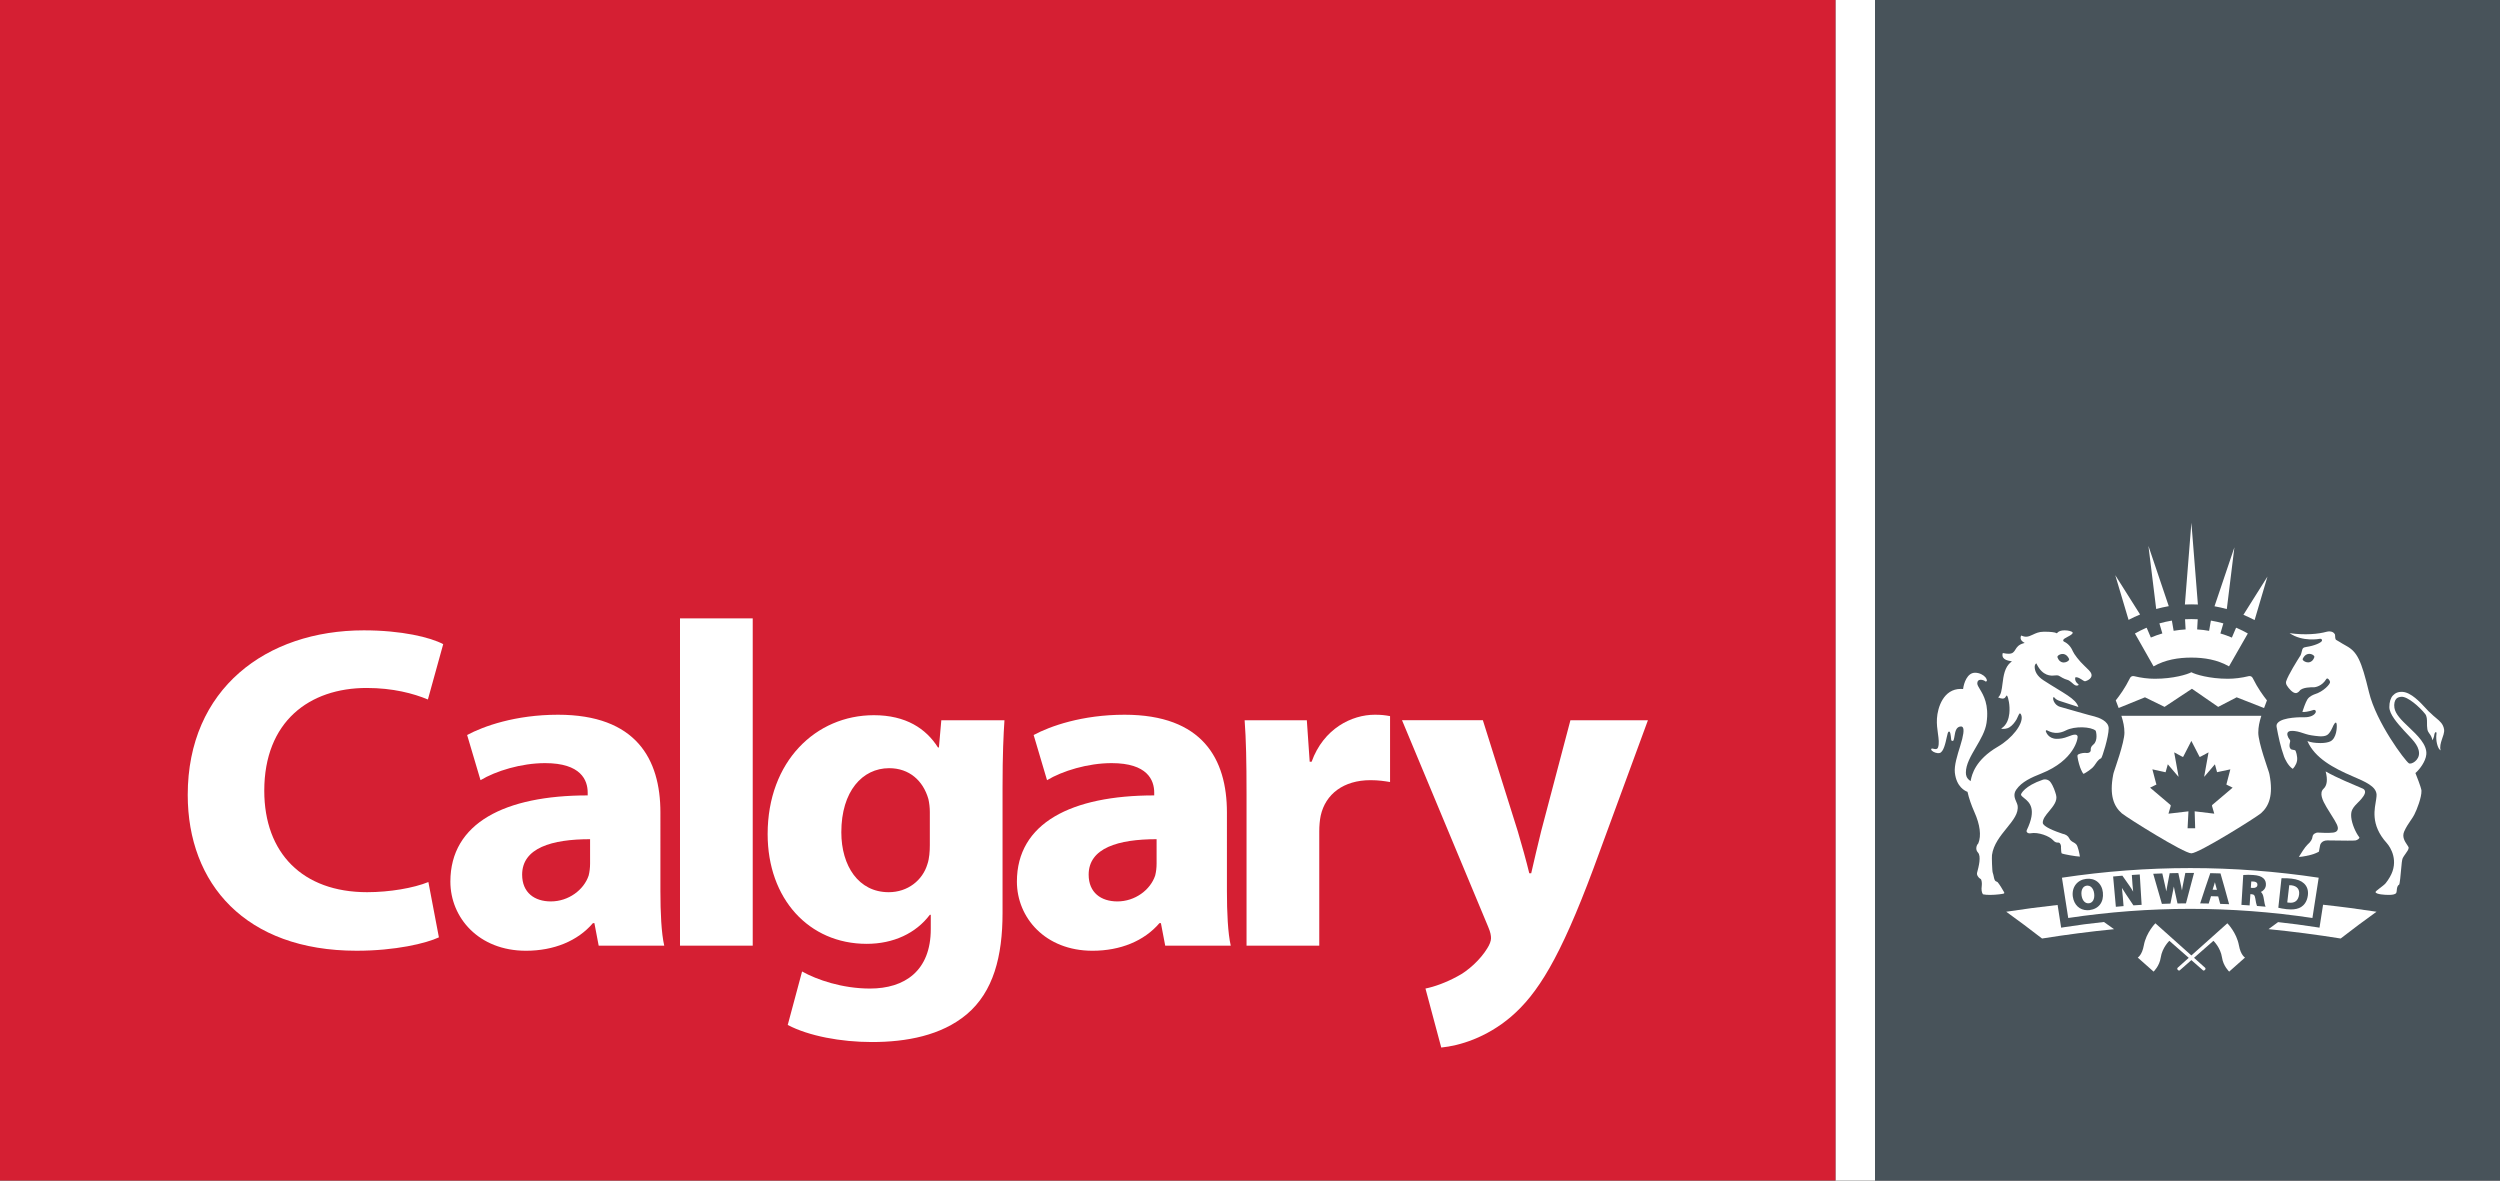 <?xml version="1.0" encoding="utf-8"?>
<!-- Generator: Adobe Illustrator 14.0.0, SVG Export Plug-In  -->
<!DOCTYPE svg PUBLIC "-//W3C//DTD SVG 1.1//EN" "http://www.w3.org/Graphics/SVG/1.1/DTD/svg11.dtd">
<svg version="1.1"
	 xmlns="http://www.w3.org/2000/svg" xmlns:xlink="http://www.w3.org/1999/xlink" xmlns:a="http://ns.adobe.com/AdobeSVGViewerExtensions/3.0/"
	 x="0px" y="0px" width="216px" height="102px" viewBox="0 0 216 102" enable-background="new 0 0 216 102" xml:space="preserve">
<rect x="0" y="0" width="216" height="102" fill="#333333" stroke="none"/>
<defs>
</defs>
<rect fill="#D51F33" width="158.601" height="102.359"/>
<rect x="162" fill="#48535A" width="54" height="102.359"/>
<path fill="#FFFFFF" d="M37.921,80.988c-1.116,0.52-3.762,1.156-7.11,1.156c-9.631,0-14.591-5.816-14.591-13.463
	c0-9.16,6.778-14.219,15.211-14.219c3.266,0,5.746,0.598,6.862,1.193l-1.323,4.781c-1.24-0.518-3.017-0.996-5.29-0.996
	c-4.961,0-8.847,2.908-8.847,8.883c0,5.377,3.307,8.762,8.887,8.762c1.944,0,4.01-0.357,5.292-0.877L37.921,80.988"/>
<path fill="#FFFFFF" d="M57.059,77.006c0,1.832,0.083,3.625,0.331,4.699h-5.664l-0.371-1.949h-0.124
	c-1.323,1.551-3.39,2.389-5.788,2.389c-4.092,0-6.531-2.869-6.531-5.975c0-5.059,4.713-7.447,11.864-7.447v-0.24
	c0-1.076-0.579-2.549-3.679-2.549c-2.067,0-4.258,0.678-5.581,1.473l-1.157-3.902c1.405-0.758,4.175-1.752,7.854-1.752
	c6.738,0,8.846,3.822,8.846,8.443V77.006L57.059,77.006z M50.983,72.506c-3.307,0-5.87,0.756-5.87,3.066
	c0,1.555,1.075,2.311,2.48,2.311c1.529,0,2.852-0.996,3.266-2.232c0.082-0.318,0.124-0.676,0.124-1.035V72.506"/>
<rect x="58.752" y="53.428" fill="#FFFFFF" width="6.283" height="28.277"/>
<path fill="#FFFFFF" d="M86.62,78.879c0,3.744-0.785,6.811-3.1,8.762c-2.191,1.832-5.208,2.391-8.184,2.391
	c-2.688,0-5.457-0.52-7.276-1.475l1.24-4.621c1.281,0.719,3.472,1.475,5.87,1.475c2.976,0,5.249-1.514,5.249-5.137v-1.236h-0.082
	c-1.199,1.594-3.142,2.51-5.456,2.51c-5.002,0-8.557-3.904-8.557-9.48c0-6.293,4.175-10.275,9.176-10.275
	c2.77,0,4.506,1.156,5.54,2.787h0.082l0.207-2.35h5.456c-0.083,1.275-0.165,2.908-0.165,5.816V78.879L86.62,78.879z M80.337,70.154
	c0-0.357-0.042-0.756-0.124-1.115c-0.455-1.592-1.653-2.668-3.389-2.668c-2.315,0-4.134,1.992-4.134,5.535
	c0,2.91,1.488,5.18,4.092,5.18c1.654,0,2.935-1.035,3.348-2.43c0.165-0.479,0.207-1.115,0.207-1.633V70.154"/>
<path fill="#FFFFFF" d="M106.006,77.006c0,1.832,0.083,3.625,0.331,4.699h-5.663l-0.372-1.949h-0.124
	c-1.323,1.551-3.39,2.389-5.787,2.389c-4.092,0-6.531-2.869-6.531-5.975c0-5.059,4.712-7.447,11.864-7.447v-0.24
	c0-1.076-0.579-2.549-3.68-2.549c-2.066,0-4.257,0.678-5.581,1.473l-1.156-3.902c1.405-0.758,4.174-1.752,7.853-1.752
	c6.738,0,8.846,3.822,8.846,8.443V77.006L106.006,77.006z M99.93,72.506c-3.307,0-5.87,0.756-5.87,3.066
	c0,1.555,1.075,2.311,2.48,2.311c1.53,0,2.853-0.996,3.266-2.232c0.082-0.318,0.124-0.676,0.124-1.035V72.506"/>
<path fill="#FFFFFF" d="M107.701,68.643c0-2.869-0.041-4.74-0.165-6.412h5.374l0.247,3.584h0.166
	c1.033-2.869,3.472-4.062,5.457-4.062c0.577,0,0.866,0.039,1.321,0.119v5.695c-0.495-0.08-0.991-0.16-1.694-0.16
	c-2.315,0-3.886,1.195-4.299,3.068c-0.083,0.398-0.124,0.877-0.124,1.354v9.877h-6.283V68.643"/>
<path fill="#FFFFFF" d="M128.12,62.229l3.018,9.6c0.331,1.115,0.744,2.59,0.992,3.623h0.166c0.247-1.074,0.578-2.508,0.867-3.664
	l2.521-9.559h6.697l-4.713,12.826c-2.893,7.766-4.836,10.832-7.11,12.785c-2.149,1.832-4.464,2.51-6.034,2.668l-1.364-5.098
	c0.786-0.158,1.777-0.518,2.728-1.035c0.951-0.479,2.026-1.475,2.605-2.43c0.206-0.318,0.33-0.639,0.33-0.877
	c0-0.24-0.042-0.518-0.248-0.996l-7.441-17.844H128.12"/>
<rect x="158.601" fill="#FFFFFF" width="3.399" height="102.359"/>
<path fill="#FFFFFF" d="M189.898,52.23l-0.562-7.061l-0.562,7.061C189.148,52.213,189.523,52.213,189.898,52.23"/>
<path fill="#FFFFFF" d="M198.641,77.295c0.029-0.223-0.01-0.404-0.115-0.539c-0.111-0.145-0.299-0.234-0.54-0.266
	c-0.07-0.008-0.137-0.008-0.195-0.01l-0.171,1.49c0.04,0.008,0.087,0.012,0.127,0.018C198.262,78.055,198.573,77.814,198.641,77.295
	"/>
<path fill="#FFFFFF" d="M187.381,52.373l-1.756-5.205l0.67,5.449C186.654,52.52,187.015,52.436,187.381,52.373"/>
<path fill="#FFFFFF" d="M193.052,47.289l-1.719,5.094c0.357,0.062,0.711,0.145,1.063,0.24L193.052,47.289"/>
<path fill="#FFFFFF" d="M180.655,76.617c-0.085-0.066-0.183-0.1-0.289-0.1c-0.021,0-0.043,0.002-0.065,0.004
	c-0.138,0.016-0.248,0.078-0.33,0.184c-0.117,0.152-0.162,0.385-0.126,0.652c0.062,0.457,0.318,0.725,0.644,0.686
	c0.326-0.041,0.502-0.367,0.449-0.832C180.909,76.953,180.806,76.736,180.655,76.617"/>
<path fill="#FFFFFF" d="M195.041,76.463c0.007-0.076-0.011-0.139-0.051-0.186c-0.056-0.062-0.154-0.102-0.286-0.113
	c-0.082-0.006-0.147-0.008-0.195-0.006l-0.037,0.547l0.157,0.014C194.875,76.732,195.028,76.641,195.041,76.463"/>
<path fill="#FFFFFF" d="M191.312,70.301l-1.693-0.203l0.044,1.463h-0.656l0.076-1.461l-1.727,0.201l0.195-0.672
	c0.008-0.029-0.005-0.068-0.027-0.086l-1.756-1.49l0.514-0.252c0.03-0.014,0.036-0.018,0.036-0.018
	c-0.008,0-0.024-0.064-0.037-0.115l-0.315-1.197l1.141,0.252l0.192-0.688l0.897,1.051c0.01,0.012,0.02,0.021,0.026,0.027
	c0.002-0.02,0-0.051-0.008-0.096l-0.364-2.014l0.664,0.357c0.059,0.035,0.092,0.039,0.103,0.035
	c0.008-0.002,0.017-0.018,0.019-0.023l0.698-1.359l0.7,1.363c0.002,0.002,0.01,0.018,0.018,0.02c0.013,0.002,0.044,0,0.099-0.033
	l0.668-0.359l-0.362,2.012c-0.01,0.045-0.012,0.078-0.011,0.098c0.008-0.004,0.016-0.012,0.022-0.021l0.902-1.057l0.185,0.68
	l1.149-0.244l-0.315,1.197c-0.012,0.043-0.025,0.096-0.027,0.121c0.004,0.002,0.008,0.004,0.014,0.006l0.525,0.258l-1.752,1.486
	c-0.026,0.021-0.038,0.061-0.03,0.092L191.312,70.301L191.312,70.301z M196.088,66.945c-0.019-0.1-0.044-0.203-0.078-0.295
	c-0.034-0.143-0.894-2.486-0.894-3.342c0-0.496,0.095-0.934,0.263-1.465h-12.091c0.167,0.531,0.263,0.969,0.263,1.465
	c0,0.855-0.859,3.199-0.894,3.342c-0.034,0.092-0.06,0.195-0.079,0.295c-0.334,1.75,0.041,2.705,0.741,3.322
	c0.488,0.402,5.368,3.459,6.014,3.461c0.645-0.002,5.526-3.059,6.015-3.461C196.048,69.65,196.423,68.695,196.088,66.945"/>
<path fill="#FFFFFF" d="M184.904,53.092l-2.147-3.4l1.151,3.865C184.234,53.385,184.567,53.23,184.904,53.092"/>
<path fill="#FFFFFF" d="M201.587,71.936c-0.332,0.047-1.158,0.016-1.301,0c-0.088-0.01-0.205,0.021-0.298,0.08
	c-0.106,0.066-0.171,0.16-0.184,0.264c-0.027,0.24-0.157,0.451-0.438,0.699c-0.204,0.18-0.602,0.822-0.744,1.055
	c0.092,0.004,0.348-0.006,1.04-0.176c0.309-0.076,0.626-0.23,0.694-0.279c0.005-0.037,0.016-0.094,0.032-0.184
	c0.026-0.135,0.056-0.291,0.062-0.328c0-0.064,0.109-0.457,0.643-0.457l0.193,0.004c1.279,0.023,2.115,0.023,2.231,0
	c0.144-0.031,0.302-0.137,0.333-0.221c0.007-0.02,0.007-0.037-0.015-0.064c-0.296-0.381-0.635-1.131-0.69-1.73
	c-0.025-0.271,0.009-0.496,0.1-0.668c0.126-0.238,0.314-0.424,0.496-0.607c0.045-0.043,0.082-0.08,0.116-0.115
	c0.217-0.223,0.534-0.602,0.479-0.838c-0.011-0.049-0.036-0.166-0.179-0.229c-0.92-0.398-2.193-0.904-3.222-1.49
	c0.187,0.709,0.125,1.213-0.18,1.496c-0.391,0.365-0.093,1.004,0.25,1.582c0.136,0.23,0.27,0.439,0.388,0.629l0.029,0.047
	c0.426,0.676,0.661,1.049,0.538,1.312C201.906,71.838,201.783,71.908,201.587,71.936"/>
<path fill="#FFFFFF" d="M191.424,76.443c-0.019-0.068-0.039-0.145-0.056-0.221c-0.022,0.08-0.041,0.15-0.063,0.217
	c-0.046,0.145-0.092,0.287-0.137,0.432c0.125,0.004,0.25,0.008,0.375,0.012L191.424,76.443"/>
<path fill="#FFFFFF" d="M211.166,63.004c-0.08-0.461-0.354-0.689-0.702-0.979c-0.154-0.127-0.291-0.242-0.43-0.385
	c-0.11-0.076-0.273-0.254-0.453-0.451c-0.485-0.531-1.276-1.367-1.995-1.41c-0.401-0.021-0.639,0.1-0.84,0.312
	c-0.188,0.197-0.311,0.562-0.307,1.004c0.005,0.615,0.682,1.381,1.275,2.035c0.631,0.693,1.258,1.211,1.291,1.92
	c0.029,0.643-0.673,1.035-0.882,0.895c-0.326-0.215-2.812-3.51-3.444-6.143c-0.666-2.771-1.016-3.482-1.967-4.004
	c-0.284-0.156-0.443-0.256-0.56-0.33c-0.108-0.07-0.187-0.119-0.296-0.174l-0.023-0.012l-0.022-0.027
	c-0.053-0.104-0.055-0.207-0.056-0.299c-0.001-0.045-0.003-0.113-0.013-0.137c-0.193-0.385-0.716-0.238-0.736-0.232
	c-0.695,0.193-1.843,0.307-3.188,0.117c1.134,0.779,2.585,0.494,2.595,0.492c0.04-0.008,0.125-0.023,0.181,0.043
	c0.029,0.035,0.038,0.084,0.021,0.131c-0.063,0.162-0.661,0.428-1.34,0.525c-0.315,0.045-0.336,0.129-0.398,0.375
	c-0.025,0.107-0.052,0.211-0.1,0.332l-0.02,0.033c-0.249,0.389-1.073,1.699-1.238,2.244c-0.026,0.109-0.005,0.23,0.066,0.346
	c0.162,0.266,0.498,0.643,0.733,0.652l0.022,0.004c0.068,0.021,0.25-0.061,0.344-0.193c0.225-0.316,1.035-0.314,1.204-0.307
	c0.169,0.006,0.743-0.109,1.1-0.705c0.098-0.166,0.299,0.078,0.33,0.242c0.031,0.172-0.561,0.84-1.351,1.074
	c-0.013,0.006-0.432,0.146-0.612,0.441c-0.159,0.26-0.354,0.832-0.432,1.074c0.127,0.037,0.532-0.018,0.98-0.17
	c0,0,0.025-0.004,0.026-0.004c0.067,0,0.111,0.023,0.137,0.066c0.019,0.031,0.043,0.1-0.013,0.195
	c-0.103,0.182-0.402,0.377-0.938,0.377c-0.197-0.006-1.874-0.033-2.323,0.488c-0.09,0.102-0.119,0.215-0.092,0.354
	c0.146,0.787,0.331,1.699,0.647,2.57c0.062,0.164,0.334,0.783,0.747,1.045c0.018-0.012,0.316-0.318,0.374-0.719
	c0.052-0.363-0.113-0.844-0.157-0.877c-0.04-0.021-0.082-0.029-0.108-0.031c-0.164-0.027-0.25-0.043-0.3-0.104
	c-0.121-0.143-0.095-0.314-0.072-0.455c0.015-0.096,0.074-0.219,0.018-0.311c-0.046-0.076-0.107-0.135-0.146-0.217
	c-0.052-0.111-0.106-0.256-0.067-0.379c0.074-0.229,0.456-0.193,0.637-0.172c0.329,0.037,0.641,0.16,0.956,0.258
	c0.159,0.047,0.322,0.09,0.489,0.113c0.364,0.049,0.991,0.176,1.333-0.021c0.274-0.156,0.481-0.672,0.553-0.834
	c0.044-0.1,0.15-0.254,0.212-0.248c0.061,0.004,0.074,0.158,0.074,0.158c0.036,0.258-0.017,1.197-0.539,1.461
	c-0.191,0.096-0.502,0.15-0.849,0.15h-0.027c-0.474-0.004-0.805-0.055-1.115-0.172c0.642,1.473,2.249,2.332,3.899,3.041
	c1.136,0.488,2.032,0.873,2.077,1.582c0.006,0.1-0.011,0.225-0.034,0.396c-0.106,0.775-0.554,2.174,0.923,3.805
	c0.322,0.357,1.064,1.553,0.257,2.926c-0.087,0.15-0.215,0.352-0.355,0.527c-0.195,0.242-0.926,0.684-0.881,0.787
	c0.08,0.184,0.801,0.227,1.112,0.227c0.311,0,0.552-0.021,0.674-0.16c0.025-0.029,0.042-0.162,0.049-0.242
	c0.018-0.186,0.039-0.395,0.205-0.482c0.061-0.082,0.131-0.881,0.161-1.223c0.05-0.574,0.084-0.934,0.149-1.07
	c0.054-0.109,0.135-0.225,0.222-0.346c0.142-0.197,0.292-0.406,0.292-0.545c0-0.061-0.078-0.174-0.152-0.283
	c-0.175-0.264-0.441-0.658-0.236-1.127c0.166-0.377,0.366-0.67,0.544-0.932l0.014-0.018c0.116-0.17,0.228-0.334,0.312-0.498
	c0.222-0.424,0.645-1.504,0.623-2.082c-0.004-0.086-0.073-0.389-0.493-1.445l-0.03-0.078l0.124-0.109
	c0.192-0.182,0.762-0.854,0.819-1.5c0.076-0.848-0.773-1.652-1.523-2.363c-0.637-0.602-1.147-1.111-1.234-1.66
	c-0.053-0.334,0.023-0.631,0.154-0.773c0.118-0.131,0.286-0.166,0.438-0.18c0.545-0.049,1.598,0.891,2.069,1.488
	c0.153,0.197,0.157,0.492,0.155,0.746c-0.001,0.18-0.002,0.369,0.03,0.561c0.03,0.182,0.096,0.27,0.176,0.381
	c0.099,0.135,0.207,0.281,0.264,0.586c0.165-0.334,0.145-0.418,0.171-0.531c0.051-0.225,0.203-0.234,0.178-0.045
	c-0.086,0.65,0.12,1.207,0.256,1.355c0.031,0.035,0.066,0.066,0.104,0.092c-0.093-0.32,0.007-0.633,0.104-0.936
	C211.066,63.629,211.215,63.287,211.166,63.004 M199.501,57.223c-0.027,0.004-0.054,0.006-0.081,0.006
	c-0.195,0-0.373-0.102-0.438-0.189c-0.045-0.057-0.033-0.104-0.023-0.125c0.203-0.432,0.539-0.477,0.787-0.377
	c0.125,0.053,0.244,0.15,0.212,0.242C199.844,57.105,199.647,57.199,199.501,57.223"/>
<path fill="#FFFFFF" d="M172.597,76.221l-0.077-0.047c-0.182-0.039-0.22-0.232-0.264-0.455c-0.021-0.1-0.044-0.211-0.083-0.316
	c-0.055-0.148-0.09-1.363-0.066-1.529c0.124-0.91,0.729-1.654,1.263-2.314c0.568-0.699,1.06-1.305,0.948-1.977
	c-0.017-0.09-0.062-0.191-0.108-0.299c-0.128-0.291-0.288-0.652-0.003-1.062c0.476-0.682,1.295-1.045,2.177-1.396
	c2.837-1.131,3.186-3.049,3.114-3.227c-0.075-0.188-0.308-0.162-0.803,0.035c-0.41,0.164-0.704,0.201-0.992,0.201
	c-0.729,0-0.928-0.592-0.945-0.652c-0.017-0.064,0.054-0.094,0.074-0.098c0.051-0.012,0.681,0.523,1.658,0.023
	c0.773-0.396,2.167-0.326,2.57,0.018c0.06,0.096,0.212,0.881-0.195,1.203c-0.225,0.178-0.232,0.354-0.225,0.471
	c0.013,0.191-0.195,0.279-0.351,0.258c-0.048-0.006-0.094-0.01-0.145-0.01c-0.239,0-0.577,0.086-0.639,0.191
	c-0.057,0.1,0.102,0.738,0.219,1.064c0.095,0.26,0.253,0.549,0.284,0.555c0.062,0,0.384-0.215,0.481-0.285
	c0.098-0.072,0.194-0.146,0.286-0.227c0.229-0.203,0.345-0.512,0.573-0.713c0.077-0.068,0.098-0.068,0.189-0.119
	c0.092-0.049,0.653-1.859,0.653-2.58c0-0.635-0.858-0.936-1.228-1.033c-0.163-0.02-2.854-0.801-2.96-0.828
	c-0.554-0.148-0.708-0.801-0.56-0.842c0.07-0.02,0.07,0.207,0.615,0.361c0.139,0.039,1.187,0.385,1.516,0.49
	c-0.228-0.736-1.26-1.166-3.008-2.299c-0.572-0.371-0.775-0.795-0.768-1.199c0.005-0.205,0.146-0.27,0.146-0.27l0.021,0.045
	c0.524,1.09,1.266,1.027,1.508,1.004c0.191-0.016,0.294-0.023,0.386,0.01c0.016,0.008,0.039,0.02,0.071,0.035
	c0.139,0.064,0.307,0.229,0.777,0.359c0.101,0.029,0.474,0.363,0.474,0.363s0.132,0.107,0.239,0.107
	c0.075,0,0.158-0.021,0.171-0.066c0.005-0.02,0.002-0.043-0.037-0.07c-0.345-0.256-0.249-0.57-0.249-0.57
	c0.184-0.098,0.617,0.223,0.656,0.248c0.078,0.055,0.15,0.096,0.234,0.072c0.095-0.027,0.712-0.246,0.458-0.725
	c-0.057-0.104-0.238-0.307-0.571-0.613c-0.429-0.396-0.886-1-0.993-1.254c-0.162-0.389-0.433-0.68-0.775-0.832
	c-0.039-0.037-0.058-0.074-0.053-0.111c0.012-0.098,0.171-0.188,0.395-0.303c0.208-0.109,0.403-0.211,0.428-0.34
	c0.003-0.016-0.003-0.031-0.015-0.045c-0.065-0.08-0.371-0.168-0.685-0.168c-0.304,0-0.531,0.082-0.645,0.23l-0.022,0.029
	l-0.034-0.018c-0.152-0.08-0.508-0.121-1.055-0.121l-0.071,0.002c-0.39,0-0.67,0.133-0.918,0.25c-0.204,0.096-0.382,0.18-0.584,0.18
	c-0.131,0-0.263-0.037-0.428-0.102c-0.103,0.24-0.031,0.432,0.221,0.586l0.089,0.055l-0.101,0.027
	c-0.442,0.121-0.583,0.348-0.706,0.547c-0.125,0.201-0.223,0.359-0.591,0.359c-0.132,0-0.289-0.02-0.481-0.061
	c-0.008-0.002-0.021,0.004-0.022,0.012c-0.042,0.15-0.028,0.281,0.042,0.387c0.103,0.152,0.316,0.25,0.655,0.299l0.102,0.016
	l-0.081,0.062c-0.556,0.439-0.652,1.201-0.737,1.875c-0.065,0.52-0.121,0.969-0.377,1.18c0.159,0.07,0.284,0.105,0.387,0.105
	c0.17,0,0.229-0.098,0.275-0.178c0.02-0.031,0.034-0.057,0.054-0.07l0.034-0.025l0.027,0.033c0.094,0.123,0.264,0.822,0.191,1.518
	c-0.048,0.436-0.206,1.01-0.703,1.307c0.135,0.078,0.524,0.012,0.688-0.09c0.273-0.168,0.479-0.43,0.64-0.703
	c0.061-0.105,0.21-0.494,0.264-0.51c0.095-0.033,0.153,0.164,0.167,0.229c0.142,0.688-0.814,1.924-2.047,2.641
	c-1.973,1.15-2.246,2.451-2.336,2.877l-0.021,0.1l-0.055-0.041c-0.31-0.227-0.352-0.473-0.352-0.703
	c0-0.695,0.421-1.418,0.866-2.182c0.401-0.684,0.814-1.391,0.918-2.102c0.233-1.582-0.271-2.41-0.57-2.906
	c-0.127-0.209-0.229-0.373-0.229-0.514c0-0.201,0.106-0.311,0.298-0.311c0.166,0,0.346,0.082,0.434,0.162
	c0.024-0.008,0.051-0.02,0.095-0.051c0.014-0.1-0.034-0.219-0.134-0.336c-0.152-0.176-0.477-0.381-0.887-0.381l-0.028,0.002
	c-0.648,0.014-0.937,0.898-0.998,1.365l-0.005,0.041l-0.042-0.002c-0.056-0.006-0.108-0.008-0.161-0.008
	c-1.499,0-1.998,1.609-2.057,2.559c-0.029,0.482,0.032,0.924,0.087,1.314c0.062,0.451,0.116,0.842,0.013,1.164
	c-0.069,0.211-0.255,0.168-0.39,0.137c-0.071-0.016-0.145-0.033-0.181-0.01c-0.014,0.01-0.023,0.027-0.029,0.055
	c-0.007,0.029,0.016,0.072,0.061,0.115c0.138,0.139,0.439,0.254,0.666,0.205c0.343-0.072,0.516-0.877,0.619-1.359
	c0.034-0.154,0.06-0.279,0.086-0.352c0.026-0.074,0.057-0.15,0.125-0.141c0.091,0.01,0.125,0.191,0.176,0.715
	c0.007,0.061,0.052,0.088,0.093,0.094c0.039,0.002,0.095-0.012,0.114-0.074c0.037-0.104,0.058-0.232,0.081-0.367
	c0.063-0.375,0.134-0.801,0.563-0.812c0.061,0,0.11,0.025,0.146,0.072c0.136,0.18,0.062,0.725-0.219,1.615
	c-0.25,0.795-0.531,1.689-0.464,2.305c0.138,1.252,0.917,1.594,1.071,1.648l0.023,0.01l0.005,0.023
	c0.113,0.516,0.324,1.129,0.592,1.729c0.486,1.086,0.606,2.039,0.339,2.688l-0.019,0.033c-0.078,0.066-0.142,0.215-0.155,0.355
	c-0.01,0.111,0.005,0.273,0.134,0.408c0.312,0.328,0.068,1.236-0.076,1.779c-0.032,0.121,0.062,0.373,0.315,0.514
	c0.087,0.049,0.126,0.377,0.095,0.602c-0.043,0.309-0.011,0.547,0.096,0.711l0.021,0.014c0.163,0.033,0.365,0.049,0.602,0.049
	c0.553,0,1.14-0.092,1.192-0.119c0.021-0.012,0.033-0.027,0.037-0.049c0.005-0.031-0.012-0.062-0.033-0.094
	C173.096,76.973,172.748,76.387,172.597,76.221 M177.977,56.549c0.248-0.104,0.586-0.059,0.787,0.375
	c0.011,0.021,0.021,0.066-0.022,0.127c-0.065,0.086-0.243,0.188-0.438,0.188c-0.026,0-0.054-0.002-0.081-0.006
	c-0.146-0.023-0.343-0.119-0.457-0.443C177.732,56.695,177.852,56.6,177.977,56.549"/>
<path fill="#FFFFFF" d="M178.445,80.094l-0.362,0.057l-0.305-1.963c-1.494,0.166-2.984,0.361-4.443,0.586
	c1.049,0.752,2.089,1.527,3.098,2.314c2.058-0.33,4.146-0.602,6.221-0.807c-0.289-0.209-0.581-0.416-0.873-0.621
	C180.63,79.781,179.508,79.928,178.445,80.094"/>
<path fill="#FFFFFF" d="M178.125,73.727c0.101,0.078,1.289,0.279,1.577,0.283c-0.025-0.217-0.168-0.908-0.312-1.053
	c-0.062-0.064-0.106-0.096-0.144-0.121c-0.115-0.082-0.337-0.137-0.467-0.41c-0.102-0.207-0.298-0.338-0.589-0.393
	c-0.636-0.213-1.687-0.613-1.694-0.943c-0.009-0.336,0.262-0.66,0.547-1.002c0.351-0.422,0.749-0.898,0.599-1.41l-0.006-0.025
	c-0.075-0.254-0.215-0.727-0.481-1.086c-0.147-0.195-0.423-0.277-0.664-0.195c-1.55,0.529-1.883,1.203-1.877,1.281
	c0.009,0.096,0.124,0.188,0.271,0.303c0.469,0.371,1.112,0.939,0.224,2.775c-0.027,0.057-0.021,0.119,0.021,0.172
	c0.048,0.062,0.155,0.121,0.301,0.094c0.691-0.135,1.646,0.258,1.928,0.572c0.204,0.229,0.338,0.229,0.443,0.23l0.033-0.002
	c0.053,0,0.101,0.023,0.136,0.062c0.091,0.109,0.113,0.277,0.098,0.377C178.067,73.428,178.1,73.695,178.125,73.727"/>
<path fill="#FFFFFF" d="M194.294,58.418c-0.617,0.15-1.226,0.227-1.811,0.227c-1.585,0-2.818-0.377-3.15-0.564
	c-0.331,0.188-1.564,0.564-3.149,0.564c-0.585,0-1.193-0.076-1.811-0.227c-0.134-0.031-0.272,0.031-0.334,0.154
	c-0.449,0.906-0.902,1.516-1.237,1.941l0.249,0.658l2.274-0.924l1.692,0.828l2.365-1.566l2.269,1.566l1.597-0.828l2.367,0.928
	l0.249-0.662c-0.334-0.426-0.787-1.035-1.236-1.941C194.566,58.449,194.427,58.387,194.294,58.418"/>
<path fill="#FFFFFF" d="M193.445,81.688c-0.203-1.121-1.001-1.916-1.001-1.916s-1.838,1.641-3.109,2.779
	c-1.272-1.139-3.109-2.779-3.109-2.779s-0.798,0.795-1.001,1.916c-0.153,0.846-0.524,1.045-0.524,1.045l1.37,1.215
	c0,0,0.51-0.48,0.617-1.215c0.127-0.865,0.744-1.447,0.744-1.447s0.883,0.773,1.676,1.469c-0.551,0.492-0.95,0.85-0.959,0.859
	c-0.033,0.033-0.055,0.102,0.004,0.176c0.058,0.074,0.151,0.074,0.176,0.049c0.01-0.01,0.462-0.406,1.007-0.885
	c0.545,0.479,0.997,0.875,1.007,0.885c0.024,0.025,0.118,0.025,0.176-0.049c0.059-0.074,0.036-0.143,0.005-0.176
	c-0.01-0.01-0.409-0.367-0.96-0.859c0.793-0.695,1.676-1.469,1.676-1.469s0.617,0.582,0.743,1.447
	c0.107,0.734,0.618,1.215,0.618,1.215l1.369-1.215C193.969,82.732,193.598,82.533,193.445,81.688"/>
<path fill="#FFFFFF" d="M178.152,75.834l0.543,3.48c3.487-0.523,7.036-0.789,10.549-0.789c3.512,0,7.061,0.266,10.549,0.789
	l0.542-3.48C192.975,74.725,185.512,74.725,178.152,75.834 M180.531,78.633c-0.063,0.006-0.125,0.01-0.185,0.01
	c-0.66,0-1.15-0.459-1.254-1.17c-0.056-0.395,0.032-0.764,0.247-1.047c0.21-0.273,0.521-0.445,0.9-0.492
	c0.378-0.047,0.714,0.039,0.974,0.246c0.267,0.211,0.437,0.543,0.477,0.93C181.776,77.949,181.333,78.531,180.531,78.633
	 M184.967,78.182c-0.2,0.012-0.399,0.023-0.599,0.039l-0.042,0.002l-0.023-0.035c-0.2-0.303-0.405-0.611-0.611-0.914
	c-0.138-0.203-0.258-0.389-0.358-0.559c0.026,0.225,0.05,0.469,0.075,0.756l0.066,0.816l-0.07,0.006
	c-0.176,0.016-0.351,0.029-0.523,0.047l-0.072,0.006l-0.016-0.174l-0.22-2.443l0.07-0.006c0.23-0.021,0.46-0.041,0.69-0.061
	l0.041-0.002l0.023,0.033c0.207,0.289,0.411,0.58,0.608,0.867c0.101,0.143,0.201,0.307,0.299,0.479
	c-0.023-0.191-0.043-0.402-0.06-0.648l-0.054-0.791l0.071-0.006c0.183-0.012,0.362-0.023,0.543-0.035l0.072-0.004l0.004,0.072
	l0.156,2.551L184.967,78.182L184.967,78.182z M197.12,75.883l0.061-0.004c0.244-0.01,0.531,0.002,0.812,0.035
	c0.498,0.059,0.829,0.188,1.073,0.414c0.276,0.258,0.392,0.619,0.331,1.051c-0.077,0.561-0.361,0.848-0.586,0.99
	c-0.225,0.139-0.519,0.207-0.874,0.207c-0.118,0-0.245-0.008-0.378-0.023c-0.312-0.037-0.526-0.08-0.65-0.111l-0.062-0.014
	L197.12,75.883L197.12,75.883z M193.816,75.604l0.061-0.006c0.22-0.021,0.512-0.021,0.803,0.002c0.419,0.029,0.688,0.115,0.87,0.277
	c0.167,0.146,0.244,0.355,0.223,0.604c-0.027,0.297-0.231,0.49-0.432,0.584c0.112,0.096,0.186,0.246,0.227,0.461
	c0.015,0.08,0.029,0.162,0.043,0.242l0.007,0.039c0.031,0.182,0.063,0.365,0.088,0.424l0.043,0.109l-0.117-0.012
	c-0.194-0.016-0.388-0.033-0.583-0.049l-0.043-0.004l-0.017-0.039c-0.039-0.092-0.087-0.314-0.132-0.607
	c-0.047-0.309-0.14-0.352-0.325-0.367l-0.099-0.008l-0.067,0.975l-0.072-0.006c-0.188-0.012-0.377-0.025-0.564-0.037l-0.072-0.004
	L193.816,75.604L193.816,75.604z M190.125,77.961c0.267-0.824,0.545-1.656,0.827-2.471l0.017-0.051l0.054,0.002
	c0.258,0.006,0.517,0.014,0.775,0.021l0.052,0.002l0.016,0.051c0.242,0.83,0.478,1.676,0.704,2.514l0.024,0.094l-0.098-0.004
	c-0.205-0.008-0.412-0.016-0.618-0.023l-0.052-0.002l-0.016-0.051c-0.052-0.197-0.104-0.396-0.158-0.594
	c-0.208-0.006-0.415-0.012-0.622-0.018c-0.061,0.193-0.12,0.387-0.18,0.582l-0.015,0.053l-0.056-0.002
	c-0.195-0.004-0.392-0.008-0.588-0.01h-0.098L190.125,77.961L190.125,77.961z M189.565,75.424l-0.025,0.09
	c-0.226,0.824-0.447,1.66-0.658,2.482l-0.014,0.055h-0.056c-0.205,0.002-0.411,0.004-0.617,0.008h-0.06l-0.012-0.057
	c-0.078-0.355-0.155-0.711-0.234-1.064c-0.022-0.107-0.048-0.221-0.069-0.342c-0.022,0.127-0.043,0.236-0.067,0.346
	c-0.074,0.357-0.145,0.715-0.216,1.074l-0.011,0.057h-0.058c-0.209,0.006-0.418,0.012-0.627,0.02l-0.056,0.002l-0.014-0.055
	c-0.231-0.828-0.47-1.654-0.707-2.457l-0.026-0.088l0.093-0.004c0.21-0.01,0.42-0.018,0.632-0.025l0.061-0.002l0.013,0.059
	c0.077,0.338,0.154,0.676,0.23,1.014c0.035,0.16,0.07,0.328,0.102,0.479c0.027-0.17,0.057-0.34,0.085-0.492
	c0.064-0.34,0.129-0.68,0.194-1.02l0.011-0.057l0.058-0.002c0.21-0.006,0.42-0.01,0.63-0.012l0.059-0.002l0.013,0.057
	c0.075,0.35,0.149,0.697,0.224,1.045c0.027,0.131,0.053,0.264,0.077,0.404c0.015-0.082,0.028-0.166,0.042-0.25l0.033-0.188
	c0.067-0.342,0.137-0.68,0.205-1.018l0.011-0.057h0.059c0.202-0.002,0.4-0.002,0.603-0.002L189.565,75.424"/>
<path fill="#FFFFFF" d="M186.068,57.574c1.01-0.576,2.141-0.758,3.265-0.758c1.125,0,2.242,0.182,3.253,0.758
	c0.378-0.664,1.464-2.557,1.626-2.842c-0.298-0.17-0.602-0.32-0.911-0.457c-0.035-0.014-0.069-0.027-0.104-0.041
	c-0.122,0.285-0.242,0.568-0.364,0.854c-0.324-0.141-0.655-0.258-0.991-0.357c0.085-0.289,0.17-0.58,0.255-0.871
	c-0.355-0.098-0.715-0.182-1.077-0.242c-0.052,0.295-0.103,0.59-0.154,0.887c-0.342-0.062-0.688-0.104-1.033-0.123
	c0.016-0.293,0.033-0.586,0.05-0.879c-0.366-0.02-0.73-0.02-1.097,0c0.016,0.293,0.033,0.586,0.05,0.879
	c-0.346,0.02-0.691,0.061-1.034,0.119c-0.051-0.295-0.102-0.59-0.153-0.883c-0.363,0.061-0.722,0.145-1.077,0.242
	c0.084,0.289,0.169,0.58,0.254,0.869c-0.337,0.098-0.667,0.215-0.993,0.354c-0.12-0.283-0.24-0.564-0.361-0.848
	c-0.034,0.014-0.068,0.027-0.104,0.041c-0.31,0.137-0.613,0.287-0.911,0.457C184.607,55,185.681,56.896,186.068,57.574"/>
<path fill="#FFFFFF" d="M200.405,80.15l-0.362-0.055c-1.024-0.16-2.106-0.303-3.218-0.424c-0.276,0.201-0.551,0.404-0.824,0.607
	c2.078,0.205,4.172,0.479,6.234,0.809c1.009-0.785,2.048-1.562,3.097-2.314c-1.511-0.232-3.062-0.436-4.619-0.604L200.405,80.15"/>
<path fill="#FFFFFF" d="M195.91,49.813l-2.079,3.306c0.328,0.139,0.651,0.289,0.967,0.457L195.91,49.813"/>
</svg>

